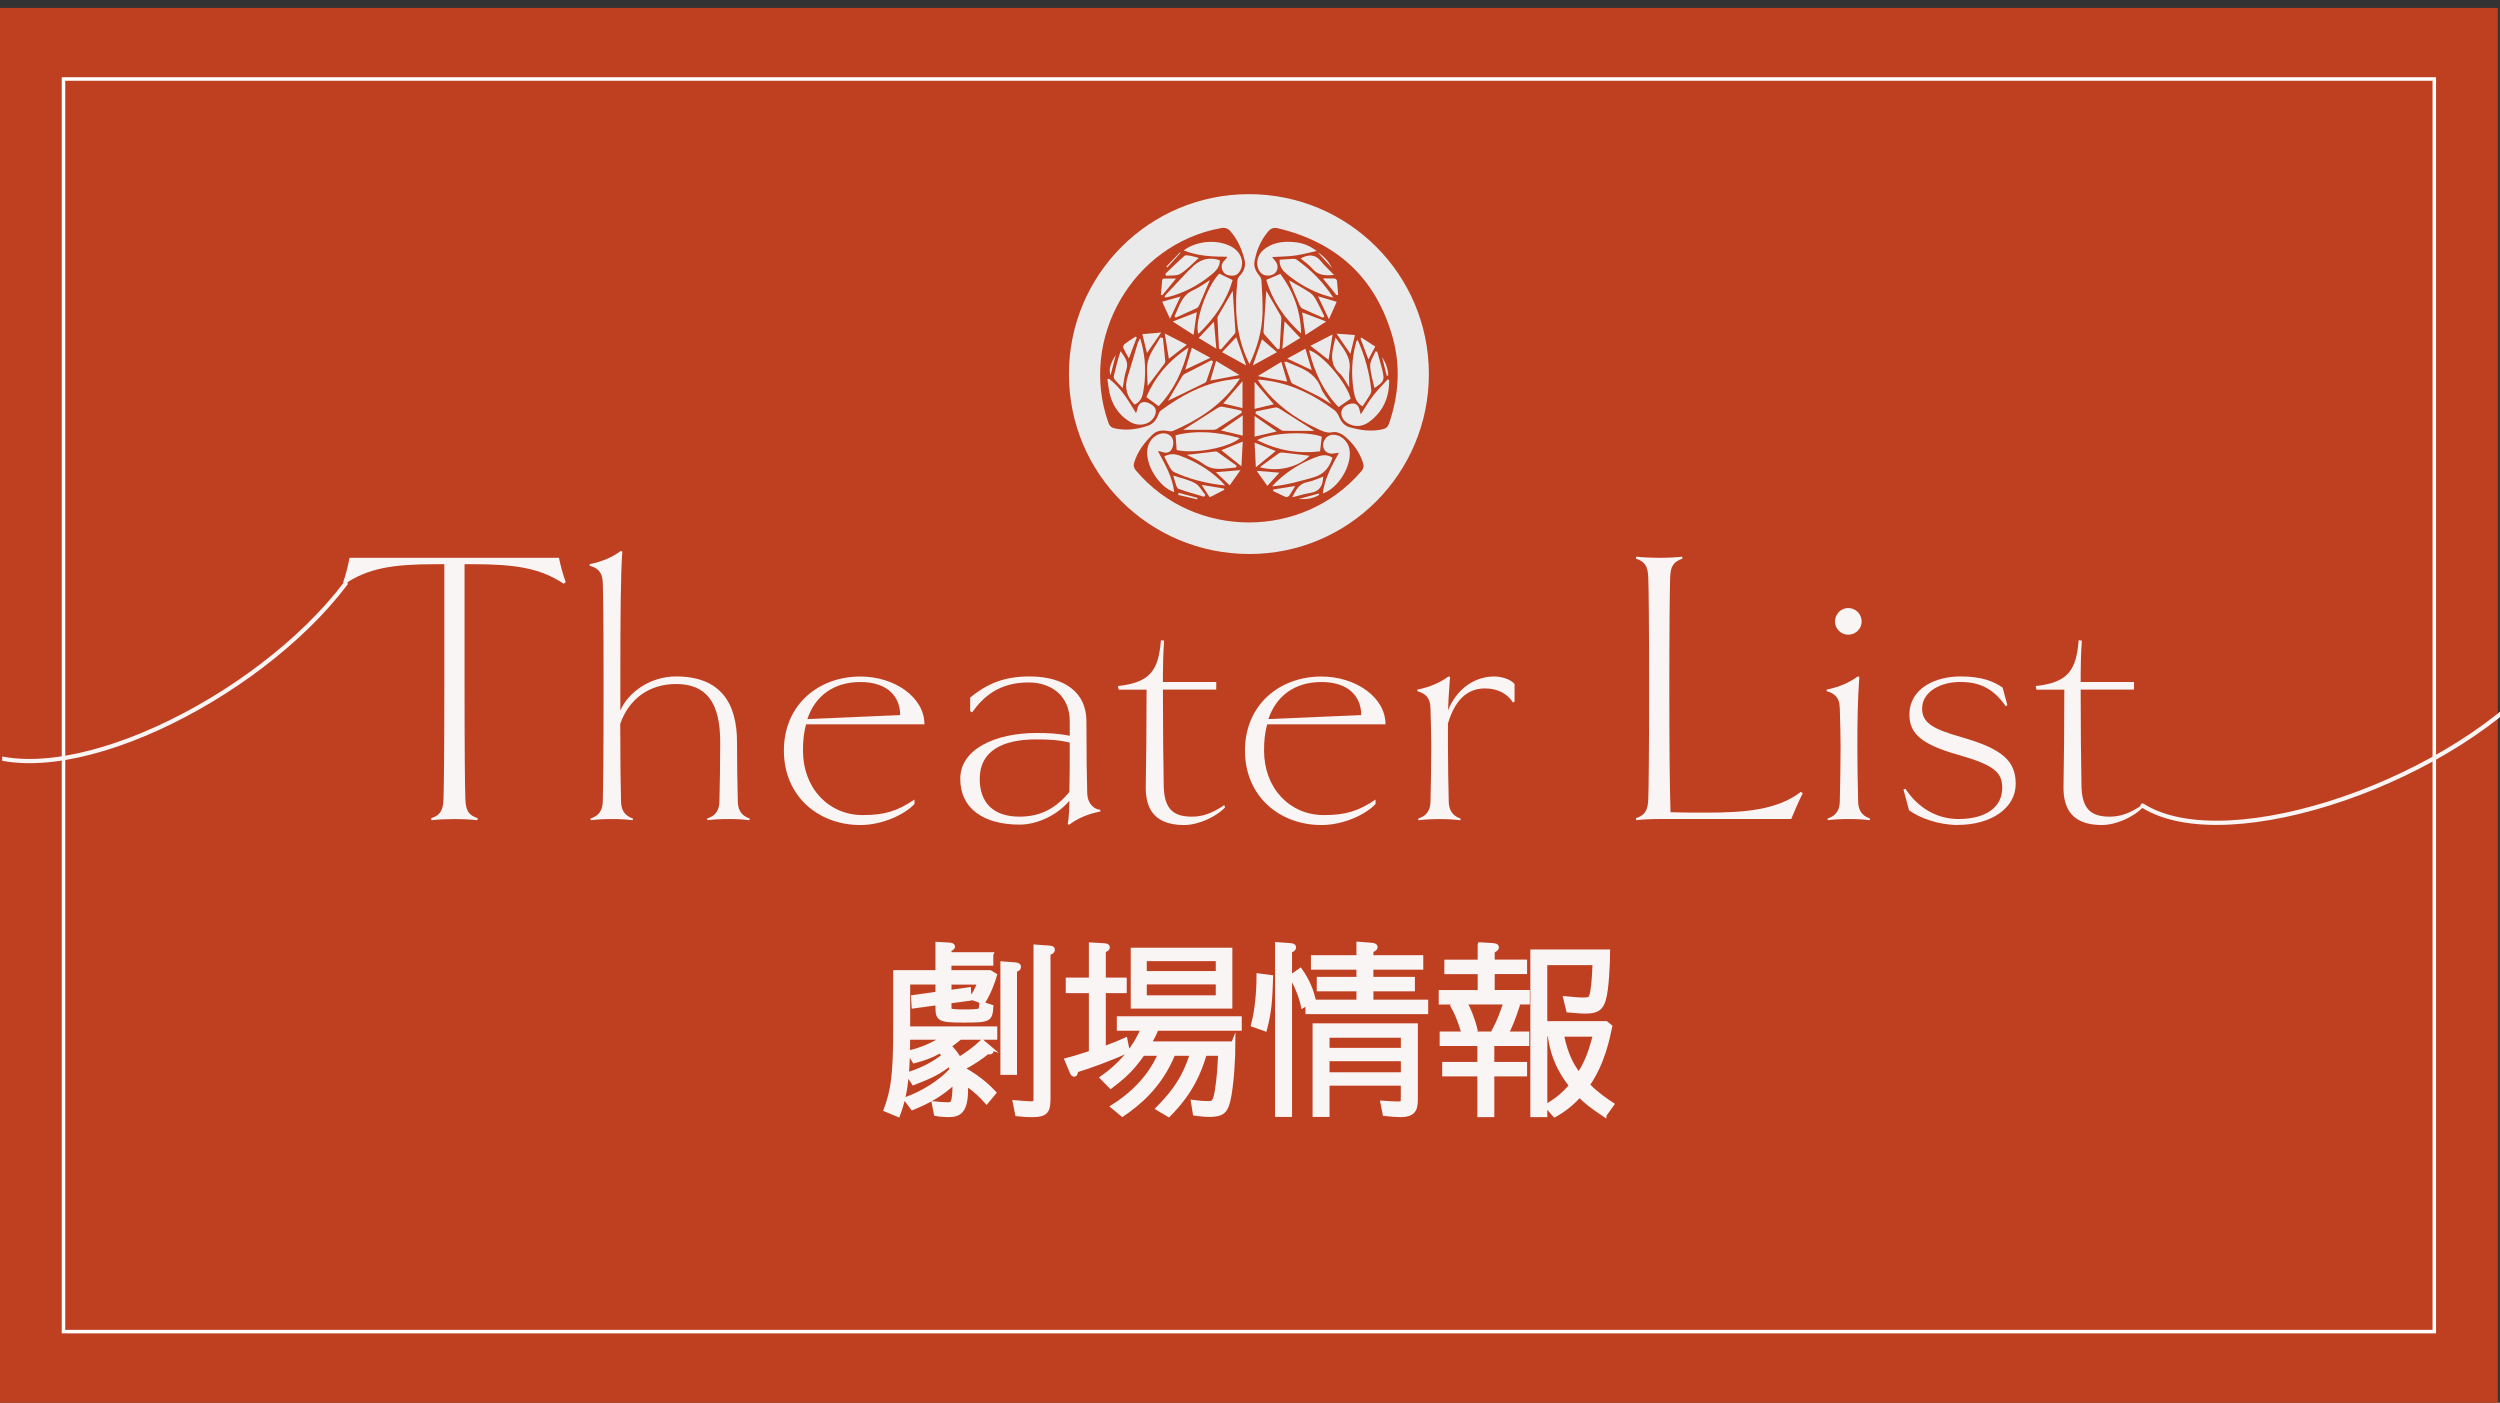 <?xml version="1.0" encoding="UTF-8"?><svg id="a" xmlns="http://www.w3.org/2000/svg" xmlns:xlink="http://www.w3.org/1999/xlink" viewBox="0 0 590.52 331.33"><rect x="0" y="0" width="590.52" height="331.33" fill="#333333" stroke="none"/><defs><style>.c,.d,.e{fill:none;}.f{fill:#eaeaea;}.g{clip-path:url(#b);}.d{stroke:#fff;stroke-width:.83px;}.d,.h{stroke-miterlimit:10;}.i,.h{fill:#f9f5f4;}.h,.e{stroke:#f9f5f4;}.e{stroke-linecap:round;stroke-linejoin:round;}.j{fill:#bf3f21;}</style><clipPath id="b"><rect class="c" x=".52" width="590" height="329.45"/></clipPath></defs><rect class="j" y="1.88" width="590" height="329.45"/><path class="h" d="M234.13,225.45v2.15h-9.89v2.06h9.63l1.12.69c-.43,1.46-1.25,3.91-2.75,6.32l-2.71-.99c.77-1.12,1.33-2.15,1.81-3.61h-7.09v2.28l4.6-.65.13,2.19-4.73.64c0,.52-.04,1.89.09,2.06.21.3,1.89.34,3.4.34.95,0,3.66,0,3.78-.34.26-.6.26-1.08.3-1.55l2.32.77c-.21,3.05-.47,3.23-6.45,3.23s-6.23-.3-6.23-3.35v-.77l-5.63.77-.13-2.15,5.76-.82v-2.67h-6.97v10.66c0,9.29-.17,14.83-2.37,20.6l-2.88-1.2c1.68-4.56,2.24-8.13,2.24-19.39v-13.07h9.98v-6.67l2.79.17c.17,0,.82.04.82.43,0,.43-.52.56-.82.64v1.2h9.89ZM233.66,247.46c.26.21.52.52.52.77,0,.43-.43.34-.9.26-1.38,1.08-3.31,2.54-5.8,3.74l.13.34c4.17,2.32,6.32,4.64,7.18,5.55l-1.76,2.11c-1.2-1.33-2.37-2.58-4.9-4.3.34,6.75-1.63,7.44-4.08,7.44-1.38,0-2.37-.13-2.97-.26l-.47-2.45c.82.09,2.49.21,3.27.21.86,0,1.2-.21,1.42-1.5.09-.6.26-2.15.13-3.78-3.18,2.97-6.02,4.51-9.89,6.11l-1.55-2.06c4.08-1.5,8.13-4,10.84-6.97-.17-.6-.3-.82-.56-1.33-2.28,1.81-4.13,2.79-8.47,4.47l-1.33-2.06c4.82-1.46,7.7-3.74,8.51-4.39-.39-.47-.56-.69-.9-1.12-2.15,1.2-3.48,1.68-6.11,2.41l-1.25-2.02c3.96-.95,6.62-2.49,8.17-3.53h-7.83v-2.15h20v2.15h-8.3c-1.55,1.25-1.72,1.38-2.58,1.93,1.29,1.38,1.81,2.11,2.37,3.1,1.42-.73,4-2.67,5.46-4.08l1.68,1.42ZM239.55,227.81c.56.04,1.12.09,1.12.56,0,.52-.6.69-.95.77v24.25h-2.92v-25.8l2.75.21ZM247.42,223.81c.86.09,1.25.09,1.25.52,0,.52-.65.69-1.03.82v33.97c0,3.1-.26,4.26-3.83,4.26-1.46,0-2.32-.09-3.53-.21l-.56-2.79c2.06.21,3.61.26,3.78.26,1.12,0,1.12-.26,1.12-1.5v-35.52l2.79.21Z"/><path class="h" d="M265.65,231.42v2.67h-4.95v13.59c2.54-.95,3.91-1.5,5.12-2.06l.52,2.58c-3.78,1.81-9.07,3.7-12.17,4.64,0,.17-.04.99-.43.99-.17,0-.39-.13-.56-.56l-1.2-2.88c.86-.21,2.15-.56,5.72-1.72v-14.58h-5.46v-2.67h5.46v-8.3l2.92.17c.43.04,1.03.04,1.03.47,0,.47-.6.64-.95.73v6.92h4.95ZM291.32,246.47c0,2.54-.3,10.02-1.25,13.72-.52,1.94-1.07,3.14-4.34,3.14-.56,0-1.72-.04-3.48-.3l-.43-2.71c.95.13,2.32.26,3.53.26,1.12,0,1.63,0,2.11-2.97.47-2.84.64-5.85.77-8.73h-3.66c-1.25,4.13-2.97,8.82-8.51,14.45l-2.54-1.5c2.49-2.58,6.02-6.19,8.04-12.94h-4.43c-3.18,7.87-8.56,12-12,14.36l-2.24-1.85c7.52-4.77,10.1-10.1,11.18-12.51h-4.13c-2.71,3.91-4.82,5.63-7.57,7.74l-2.02-2.06c6.71-4.69,8.94-9.98,9.63-11.61h-5.68v-2.41h28.51v2.41h-19.61c-.64,1.59-1.2,2.54-1.76,3.53h19.87ZM267.59,224.37h23v13.37h-23v-13.37ZM287.67,226.52h-17.29v3.35h17.29v-3.35ZM287.67,232.03h-17.29v3.57h17.29v-3.57Z"/><path class="h" d="M300.22,230.82c-.17,5.25-.34,8.08-1.42,12.25l-2.79-.99c1.25-4.77,1.29-10.23,1.29-11.65l2.92.39ZM304.52,223.25c.56.04,1.12.09,1.12.52,0,.52-.65.69-.95.82v38.74h-3.01v-40.29l2.84.22ZM320.9,222.95l2.84.22c.52.04,1.16.09,1.16.56s-.73.69-.99.77v1.63h11.78v2.41h-11.78v2.71h9.8v2.41h-9.8v2.97h12.94v2.41h-27.99v-2.11l-1.08.64c-.56-2.54-1.76-5.29-2.79-6.88l2.15-1.5c1.76,2.49,2.58,4.69,3.14,6.88l-.9.56h11.52v-2.97h-9.37v-2.41h9.37v-2.71h-10.75v-2.41h10.75v-3.18ZM313.55,255.93v7.4h-3.01v-21.11h23.87v16.86c0,2.45,0,4.3-3.66,4.3-.77,0-2.54-.13-3.66-.26l-.52-2.62c1.2.09,2.84.17,3.22.17,1.2,0,1.33,0,1.46-.3.13-.22.13-.34.13-1.38v-3.05h-17.84ZM331.39,244.62h-17.84v3.4h17.84v-3.4ZM331.39,250.17h-17.84v3.61h17.84v-3.61Z"/><path class="h" d="M349.55,223.08l2.84.17c.56.04,1.16.09,1.16.52s-.65.73-.99.86v2.54h7.65v2.41h-7.65v4.77h8.3v2.41h-4.26l1.85.86c-.9,2.79-1.76,4.9-2.62,6.54h4.9v2.41h-8.26v4.77h7.74v2.41h-7.74v9.63h-3.01v-9.63h-8.3v-2.41h8.3v-4.77h-8.9v-2.41h5.16c-.09-.34-.9-3.53-2.54-6.49l1.85-.9h-4.69v-2.41h9.2v-4.77h-7.87v-2.41h7.87v-4.08ZM346.02,236.76c.82,1.42,1.85,3.87,2.49,6.49l-1.94.9h8l-1.63-.77c1.29-2.45,1.72-3.78,2.71-6.62h-9.63ZM379,263.33c-3.48-2.32-4.47-3.23-5.89-4.64-2.71,2.97-5.03,4.21-5.89,4.69l-1.85-2.15c1.42-.86,3.66-2.24,5.76-4.82-3.78-4.73-4.56-8.86-4.94-11.09l2.75-.73c.99,4.73,2.36,7.09,4,9.33,1.38-2.32,2.54-4.26,3.83-9.55h-11.78v19.01h-3.01v-38.61h17.84c0,2.45-.26,9.07-1.03,11.44-.65,2.06-1.63,2.71-4.43,2.71-.26,0-1.72-.04-3.91-.26l-.69-2.84c2.28.21,3.1.3,4.26.3,1.42,0,1.68-.26,1.89-.95.43-1.42.6-3.78.77-7.7h-11.7v14.23h14.4l.95.77c-.56,2.67-1.76,8.73-5.33,13.8,2.24,2.28,4.34,3.65,5.76,4.6l-1.76,2.45Z"/><path class="i" d="M133.15,137.88c-5.55-3.67-11.38-4.61-21.35-4.61h-2.07v29.35c0,14.58.09,23.51.19,26.05.09,2.82.75,3.86,2.92,4.61l-.09.47c-1.32-.19-3.48-.28-5.46-.28-1.79,0-4.04.09-5.36.28l-.09-.47c2.16-.75,2.82-1.79,2.92-4.61.09-2.54.19-11.47.19-26.05v-29.35h-2.16c-9.97,0-15.8.94-21.26,4.61l-.47-.38c.66-1.79,1.13-3.86,1.5-5.74h49.47c.38,1.88.94,3.95,1.6,5.74l-.47.38Z"/><path class="i" d="M176.98,193.74c-1.5-.19-3.01-.28-4.89-.28s-3.48.09-4.99.28l-.09-.38c1.32-.47,2.82-1.22,2.92-3.95.09-3.29.19-9.41.19-14.11,0-9.41-3.29-13.73-10.44-13.73-6.3,0-11.1,3.48-13.17,9.4,0,9.03.09,15.14.19,18.44.09,2.73,1.6,3.48,2.82,3.95l-.09.38c-1.5-.19-3.01-.28-4.89-.28s-3.48.09-4.99.28l-.09-.38c1.32-.47,2.82-1.22,2.92-3.95.09-3.29.19-9.41.19-26.81s-.09-21.73-.19-25.02c-.09-2.73-1.5-3.48-3.1-3.95v-.38c2.92-.56,5.46-1.69,7.34-3.1l.38.09c-.38,5.27-.47,14.3-.47,32.36v5.27c1.69-4.14,6.87-8.09,13.17-8.09,10.44,0,14.39,6.21,14.39,15.52,0,4.7.09,10.82.19,14.11.09,2.73,1.6,3.48,2.82,3.95l-.09.38Z"/><path class="i" d="M190.42,171.08c-.56,1.88-.75,3.95-.75,6.21,0,8.94,6.11,15.24,14.11,15.24,5.17,0,8.18-.94,12.23-3.67v1.04c-2.26,2.45-7.52,4.98-12.79,4.98-9.88,0-18.06-6.77-18.06-17.59s8.18-17.49,18.06-17.49c8.09,0,15.14,4.89,15.14,11.29h-27.93ZM212.62,168.91c0-4.42-3.01-7.81-9.41-7.81s-10.72,3.39-12.51,8.75l21.92-.94Z"/><path class="i" d="M259.93,191.68c-2.92.56-5.36,1.6-7.34,3.1l-.38-.09c.28-1.51.38-3.76.38-5.55-2.54,3.1-7.24,5.64-11.76,5.64-8.46,0-14.01-3.76-14.01-10.82s8.37-10.82,17.96-10.82c2.73,0,5.08.09,7.9.66v-3.48c0-5.93-4.33-9.12-9.69-9.12-7.05,0-10.72,3.39-13.36,7.05l-.47-.28v-3.2c4.23-3.48,8.37-4.99,14.01-4.99,8.37,0,13.45,3.86,13.45,10.53,0,8,.09,13.73.19,17.03.09,2.73,1.79,3.86,3.1,3.95v.38ZM244.78,174.65c-7.99,0-13.36,2.73-13.36,9.31,0,5.74,3.29,8.94,9.41,8.94,5.17,0,8.75-2.16,11.76-5.83.09-2.82.09-6.39.09-11.66-2.73-.66-4.8-.75-7.9-.75Z"/><path class="i" d="M289.36,190.74c-1.98,2.07-6.11,4.14-9.69,4.14-8,0-9.12-5.08-9.03-9.31.09-5.93.19-12.98.19-22.67h-6.58l-.19-.85c7.81-.85,9.59-3.86,10.16-10.82l.75.09c-.19,2.54-.28,5.83-.28,7.9v1.88h12.6v1.79h-12.6c0,9.03.09,17.12.19,22.67.09,5.64,2.35,7.34,6.68,7.34,2.45,0,4.7-.75,7.62-2.73l.19.56Z"/><path class="i" d="M299.33,171.08c-.56,1.88-.75,3.95-.75,6.21,0,8.94,6.11,15.24,14.11,15.24,5.17,0,8.18-.94,12.23-3.67v1.04c-2.26,2.45-7.52,4.98-12.79,4.98-9.88,0-18.06-6.77-18.06-17.59s8.18-17.49,18.06-17.49c8.09,0,15.14,4.89,15.14,11.29h-27.93ZM321.53,168.91c0-4.42-3.01-7.81-9.41-7.81s-10.72,3.39-12.51,8.75l21.92-.94Z"/><path class="i" d="M357.73,165.81l-.38.09c-1.13-1.79-3.29-3.29-6.58-3.29-4.33,0-7.15,2.92-8.75,8.28v5.36c0,3.76.09,9.88.19,13.17.09,2.73,1.6,3.48,2.82,3.95l-.09.38c-1.5-.19-3.01-.28-4.89-.28s-3.48.09-4.99.28l-.09-.38c1.32-.47,2.82-1.22,2.92-3.95.09-3.29.19-9.41.19-13.17,0-2.07-.09-5.74-.19-9.03-.09-2.73-1.5-3.48-3.1-3.95v-.38c2.92-.56,5.46-1.69,7.34-3.1l.38.09c-.28,3.57-.47,7.06-.47,7.9,1.97-4.89,6.11-7.99,10.91-7.99,1.69,0,3.95.66,4.8,1.79v4.23Z"/><path class="i" d="M425.83,187.35c-.85,1.69-1.98,4.23-2.73,6.11h-31.13c-1.88,0-4.14.09-5.46.28l-.09-.47c2.16-.75,2.82-1.79,2.92-4.61.09-2.54.19-11.47.19-26.05s-.09-23.51-.19-26.05c-.09-2.82-.75-3.86-2.92-4.61l.09-.47c1.32.19,3.57.28,5.46.28s4.04-.09,5.36-.28l.09.47c-2.16.75-2.82,1.79-2.92,4.51-.09,2.63-.19,11.57-.19,26.15s.09,23.14.28,29.25c2.73.09,5.83.09,8.56.09,9.03,0,16.74-.66,22.2-4.89l.47.28Z"/><path class="i" d="M441.62,193.74c-1.5-.19-3.01-.28-4.89-.28s-3.48.09-4.99.28l-.09-.38c1.32-.47,2.82-1.22,2.92-3.95.09-3.29.19-9.41.19-13.17,0-2.07-.09-5.74-.19-9.03-.09-2.73-1.5-3.48-3.1-3.95v-.38c2.92-.56,5.46-1.69,7.34-3.1l.38.09c-.38,5.27-.47,10.53-.47,16.37,0,3.76.09,9.88.19,13.17.09,2.73,1.6,3.48,2.82,3.95l-.09.38ZM436.54,149.92c-1.69,0-3.1-1.41-3.1-3.1,0-1.79,1.41-3.2,3.1-3.2,1.79,0,3.2,1.41,3.2,3.2,0,1.69-1.41,3.1-3.2,3.1Z"/><path class="i" d="M462.5,194.87c-4.7,0-9.12-1.69-11.57-3.48l-1.32-4.89.47-.19c2.82,4.33,7.24,7.15,12.51,7.15,6.4,0,10.35-2.73,10.35-7.34,0-3.57-1.69-5.36-10.35-7.81s-11.57-4.99-11.57-9.5c0-6.21,6.11-9.03,12.04-9.03,4.99,0,7.81,1.13,9.97,2.63l1.13,4.14-.38.28c-3.01-4.33-6.3-5.74-10.82-5.74s-8.94,2.26-8.94,6.3c0,3.48,2.82,4.89,9.41,6.77,9.5,2.73,12.7,5.55,12.7,11,0,5.74-5.83,9.69-13.64,9.69Z"/><path class="i" d="M506.14,190.74c-1.98,2.07-6.11,4.14-9.69,4.14-8,0-9.12-5.08-9.03-9.31.09-5.93.19-12.98.19-22.67h-6.58l-.19-.85c7.81-.85,9.59-3.86,10.16-10.82l.75.09c-.19,2.54-.28,5.83-.28,7.9v1.88h12.6v1.79h-12.6c0,9.03.09,17.12.19,22.67.09,5.64,2.35,7.34,6.68,7.34,2.45,0,4.7-.75,7.62-2.73l.19.56Z"/><rect class="d" x="15" y="18.66" width="560" height="295.88"/><path class="f" d="M252.49,88.36c0-23.5,19-42.5,42.52-42.5,23.51,0,42.51,19,42.5,42.51,0,23.46-19,42.5-42.39,42.49-23.65-.01-42.63-18.94-42.63-42.5ZM295.13,86c-.32-.7-.52-1.11-.7-1.52-2.57-5.91-2.82-12.09-2.12-18.37.04-.36.31-.74.58-1.02,1.02-1.08,1.43-2.36,1.07-3.77-.62-2.42-1.6-4.68-3.25-6.62-.67-.79-1.34-.99-2.37-.81-20.77,3.83-33.59,26.03-26.53,45.95.29.81.74,1.19,1.55,1.36,2.67.57,5.26.22,7.81-.65,1.21-.42,1.95-1.33,2.39-2.52.14-.37.3-.81.59-1.02,4.67-3.44,9.65-6.23,15.48-7.18.99-.16,1.98-.27,3.26-.44-.46.66-.7,1.03-.96,1.39-3.84,5.17-9.04,8.51-14.86,11.01-.33.14-.79.09-1.17.02-1.38-.26-2.67-.13-3.7.88-1.91,1.86-3.49,3.95-4.3,6.56-.24.77-.07,1.31.43,1.9,13.74,16.27,39.35,16.35,53.21.18.57-.66.66-1.24.41-2.02-.83-2.56-2.36-4.65-4.39-6.33-.7-.58-1.89-1.07-2.7-.9-1.53.33-2.64-.33-3.85-.89-5.18-2.4-9.69-5.67-13.13-10.29-.25-.33-.46-.7-.79-1.19.42,0,.58-.02.74,0,.7.08,1.4.15,2.09.27,5.69.92,10.65,3.47,15.22,6.85.48.36.87.94,1.11,1.5.5,1.21,1.22,2.2,2.5,2.57,2.56.74,5.16,1.1,7.83.5.82-.18,1.25-.57,1.53-1.38,2.29-6.67,2.76-13.47.87-20.25-3.88-13.95-13.05-22.5-27.12-25.85-.95-.23-1.63-.03-2.28.73-1.75,2.03-2.74,4.42-3.24,7-.24,1.24.22,2.34,1.03,3.32.29.35.57.84.59,1.28.14,2.6.34,5.2.26,7.8-.13,4.08-1.18,7.97-3.08,11.93Z"/><path class="f" d="M312.45,116.57c.42-3.49,2.1-6.47,3.81-9.62-.47.06-.74.07-1.01.13-1.3.3-2.45-.33-2.67-1.48-.25-1.33.64-2.68,1.9-2.87,1.95-.29,3.9,1.27,4.28,3.43.66,3.75-2.6,9.16-6.31,10.4Z"/><path class="f" d="M279.6,59.15c3.2-2.42,8.42-2.69,11.61-.69,1.87,1.17,2.68,3.33,1.9,5.11-.41.93-1.03,1.6-2.15,1.55-.95-.04-1.81-.3-2.21-1.28-.41-1.01-.13-1.85.71-2.53.14-.11.22-.3.47-.66-3.6-.03-6.99-.14-10.32-1.5Z"/><path class="f" d="M311,59.29c-1.99.43-3.62.88-5.28,1.1-1.67.22-3.36.21-5.24.32.26.33.42.57.62.78.85.91.9,2.21.1,2.98-.92.88-2.65.84-3.45-.09-1.23-1.42-1.02-3.83.57-5.25,2.17-1.93,4.83-2.2,7.57-1.92,1.73.17,3.36.74,5.11,2.07Z"/><path class="f" d="M273.68,95.94c-.98-.72-1.89-1.39-2.91-2.14,2.02-4.71,5.23-8.6,9.98-11.7-1.29,5.49-3.5,10.08-7.07,13.84Z"/><path class="f" d="M277.94,106.3c-.09-1.12-.17-2.2-.26-3.48,5-1.26,10.07-.82,15.17.68-2.57,2.23-10.67,3.8-14.9,2.8Z"/><path class="f" d="M319.04,94.17c-.93.64-1.81,1.26-2.87,1.99-3.53-3.7-5.73-8.29-6.97-13.44,3.14.91,8.9,7.7,9.84,11.46Z"/><path class="f" d="M273.5,106.53c1.76,3.24,3.46,6.21,3.86,9.71-3.6-1.17-6.91-6.52-6.33-10.17.23-1.43.94-2.55,2.2-3.27,1.61-.92,3.46-.38,3.85,1.2.16.67.01,1.57-.34,2.16-.44.74-1.3.96-2.2.6-.22-.09-.47-.11-1.03-.23Z"/><path class="f" d="M328.14,89.77c-.04.76-.03,1.53-.14,2.28-.46,3.18-2.02,5.74-4.62,7.62-1.49,1.07-3.13,1.27-4.8.45-1.7-.84-2.31-2.78-1.15-3.96.5-.51,1.4-.85,2.13-.86.88-.01,1.45.7,1.6,1.62.04.24.13.47.27.95,1.03-1.58,1.88-3.08,2.92-4.42,1.05-1.35,2.28-2.56,3.43-3.83.12.05.23.1.35.15Z"/><path class="f" d="M288,64.63c1.03.5,2,.96,3.15,1.52-1.41,4.91-4.3,9.07-8.09,12.72-1.01-2.63,2.09-11.35,4.94-14.23Z"/><path class="f" d="M307.34,78.76c-3.92-3.52-6.78-7.69-8.24-12.65,1.1-.47,2.09-.9,3.31-1.42,3.03,4.02,4.81,8.72,4.93,14.07Z"/><path class="f" d="M296.94,103.95c3.27-1.75,11.81-2.14,15.27-.81-.13,1.1-.25,2.17-.4,3.47-5.05.62-10.04-.19-14.87-2.66Z"/><path class="f" d="M261.95,89.46c2.78,2.1,4.52,5.05,6.38,8.11.16-.46.29-.68.32-.92.13-1,.78-1.7,1.68-1.69.71,0,1.53.45,2.11.94.73.62.7,1.53.28,2.39-.96,1.98-3.62,2.64-5.8,1.35-2.34-1.38-3.87-3.47-4.64-6.04-.39-1.3-.48-2.7-.71-4.05.13-.03.27-.06.4-.09Z"/><path class="f" d="M320.7,80.32c1.73,3.86,2.8,7.78,3.21,11.87.04.36-.15.8-.35,1.13-.55.91-1.15,1.79-1.72,2.65-1.52-.86-1.86-2.23-2.1-3.73-.6-3.77-.45-7.48.53-11.17.04-.16.08-.32.14-.47.03-.07.11-.11.29-.27Z"/><path class="f" d="M288.14,61.49c.03,1.62-1.01,2.61-2.2,3.56-2.88,2.3-6.04,4.01-9.59,5-.35.1-.7.16-1.05.24-.09-.11-.17-.21-.26-.32,1.88-2,3.76-4,5.65-6,.17-.18.38-.32.55-.5,1.87-2.07,4.11-2.92,6.9-1.98Z"/><path class="f" d="M289.39,114.68c-4.45-.49-8.39-1.46-12.12-3.2-.39-.18-.7-.66-.93-1.06-.49-.85-.9-1.74-1.33-2.6,1.31-.73,2.52-.63,3.83-.14,3.56,1.34,6.76,3.24,9.51,5.88.29.28.54.58,1.05,1.13Z"/><path class="f" d="M268.02,95.57c-1.79-1.8-2.51-3.94-1.67-6.55.83-2.59,1.55-5.22,2.34-7.82.11-.38.34-.72.62-1.3,1.15,3.64,1.37,7.1,1.03,10.61-.03.29-.08.57-.12.86-.21,1.68-.42,3.37-2.19,4.2Z"/><path class="f" d="M300.47,114.89c.52-.54.8-.87,1.12-1.17,2.58-2.44,5.53-4.27,8.83-5.58,1.46-.58,2.88-1,4.33-.03-.73,2.22-1.92,3.91-4.48,4.64-3.12.88-6.21,1.8-9.8,2.14Z"/><path class="f" d="M302.25,61.34c1.07-.07,2.14-.16,3.2-.21.27-.01.6.04.81.19,3.43,2.42,6.33,5.36,8.67,8.99-.76-.21-1.54-.4-2.29-.65-2.99-1.02-5.7-2.56-8.19-4.51-1.23-.96-2.3-1.98-2.2-3.81Z"/><path class="f" d="M293.31,97.5c-1.96,1.28-3.92,2.57-5.89,3.82-.26.16-.62.2-.94.2-2.34.02-4.69,0-7.02,0,.22-.13.52-.31.81-.49,2.4-1.53,4.78-3.06,7.19-4.57.35-.22.84-.46,1.21-.4,1.53.25,3.04.61,4.56.93.03.16.06.33.08.49Z"/><path class="f" d="M296.68,97.17c1.53-.31,3.05-.65,4.58-.92.28-.05.65.08.9.24,2.72,1.7,5.42,3.43,8.13,5.16.1.06.16.17.12.12-2.24,0-4.58,0-6.93,0-.28,0-.6-.03-.83-.17-2.05-1.29-4.07-2.62-6.11-3.93.04-.16.08-.32.13-.48Z"/><path class="f" d="M303.76,85.4c.83.36,1.66.73,2.5,1.07,2.56,1.02,4.73,2.37,5.76,5.17.47,1.27,1.47,2.35,2.42,3.8-1.19-.73-2.08-1.35-3.05-1.85-1.79-.93-3.63-1.77-5.44-2.67-.35-.18-.86-.35-.98-.65-.6-1.55-1.09-3.14-1.62-4.72.14-.05.27-.09.41-.14Z"/><path class="f" d="M291.18,68.68c.18,2.77.4,6.01.61,9.26.02.28.05.65-.1.83-1.07,1.28-2.18,2.52-3.28,3.77l-.48-.17c-.12-2.41-.25-4.82-.36-7.23,0-.19.09-.4.19-.58,1.21-2.1,2.44-4.19,3.42-5.87Z"/><path class="f" d="M275.89,94.65c.93-1.61,2.08-3.61,3.25-5.59.16-.27.38-.57.65-.71,2.11-1.1,4.23-2.17,6.35-3.25.13.1.27.2.4.3-.53,1.57-1.05,3.15-1.6,4.71-.06.16-.29.29-.46.38-2.98,1.45-5.97,2.9-8.59,4.17Z"/><path class="f" d="M301.79,82.5c-1.03-1.15-2.08-2.3-3.09-3.47-.17-.19-.27-.52-.25-.78.22-3.34.46-6.68.66-9.56.96,1.65,2.17,3.73,3.37,5.83.13.24.19.55.18.83-.12,2.33-.26,4.66-.39,6.99-.16.06-.31.11-.47.17Z"/><path class="f" d="M315.43,79.69c1.78,2.57,3.8,4.58,3.32,7.77-.2,1.32-.03,2.7-.03,4.03-.72-1.06-1.32-2.4-2.32-3.32-1.99-1.85-1.99-3.97-1.43-6.31.14-.6.26-1.2.47-2.16Z"/><path class="f" d="M277.43,74.7c1.13-2.31,1.68-4.98,4.5-6.2,1.4-.61,2.64-1.59,3.86-2.35-.83,1.97-1.68,4.01-2.56,6.02-.11.25-.32.51-.55.62-1.66.77-3.33,1.5-5,2.25-.08-.11-.17-.23-.25-.34Z"/><path class="f" d="M291.92,110.43c-2.62.18-5.27,1-7.75-.9-1.16-.88-2.57-1.41-3.84-2.09,2.21-.27,4.44-.54,6.66-.79.19-.02.44.01.59.12,1.53,1.07,3.04,2.17,4.55,3.25l-.21.41Z"/><path class="f" d="M297.57,110.36c1.65-1.22,3.05-2.28,4.49-3.28.26-.18.7-.21,1.04-.17,2.12.23,4.24.5,6.25.74-2.71,2.7-7.48,3.92-11.79,2.71Z"/><path class="f" d="M304.5,66.23c1.61.93,3.39,1.87,5.05,2.99.64.43,1.09,1.22,1.48,1.92.65,1.16,1.2,2.38,1.79,3.58-.1.11-.2.22-.31.33-1.64-.72-3.28-1.42-4.9-2.18-.29-.14-.51-.52-.65-.84-.86-1.96-1.68-3.93-2.47-5.78Z"/><path class="f" d="M271.08,91.16c0-1.93-.39-4.07.11-5.99.51-1.94,1.89-3.66,2.89-5.47.21.05.41.1.62.15.19,1.81.38,3.62.55,5.44.02.19-.05.43-.17.58-1.35,1.8-2.71,3.59-4,5.29Z"/><path class="f" d="M275.23,64.71c1.5-1.43,2.98-2.91,4.55-4.27.29-.25.99-.09,1.48-.01.6.1,1.18.31,1.9.51-1.49,1.32-2.78,2.75-4.34,3.73-.87.55-2.22.34-3.35.47l-.23-.43Z"/><path class="f" d="M277.15,112.34c1.85.62,3.64.96,5.15,1.8,1,.56,1.62,1.81,2.41,2.76-.1.15-.2.29-.3.44-2.03-.61-4.08-1.16-6.06-1.88-.37-.13-.54-.92-.73-1.44-.19-.49-.29-1.01-.47-1.68Z"/><path class="f" d="M325.31,83.08c.4,1.42.85,2.83,1.19,4.26.59,2.49.44,2.78-1.84,4.31-.37-1.77-.97-3.52-1.01-5.28-.02-1.11.8-2.24,1.24-3.37.14.02.28.05.42.07Z"/><path class="f" d="M265.19,91.67c-.72-.75-1.3-1.32-1.82-1.94-.19-.22-.34-.61-.28-.87.45-1.99.95-3.96,1.6-5.92.95,1.37,2,2.58,1.35,4.44-.45,1.29-.55,2.7-.85,4.3Z"/><path class="f" d="M312.56,112.58c-.08,2.14-.85,3.52-3.05,3.85-1.37.21-2.7.65-4.28,1.04.91-1.75,1.61-3.25,3.63-3.61,1.24-.22,2.41-.82,3.71-1.28Z"/><path class="f" d="M315.09,64.94c-2.11.22-3.76.1-5.09-1.47-.78-.92-1.84-1.61-2.8-2.43,1.84-.96,3.43-1.07,4.83.68.87,1.08,1.92,2.02,3.06,3.21Z"/><path class="f" d="M293.49,96.4c-1.52-.36-3.01-.72-4.55-1.09,1.5-1.74,2.95-3.41,4.55-5.26v6.35Z"/><path class="f" d="M294.36,86.33c-2.01-1.11-3.82-2.11-5.7-3.15,1.17-1.24,2.22-2.34,3.35-3.52.76,2.16,1.5,4.26,2.35,6.67Z"/><path class="f" d="M297.1,88.83c1.97-1.19,3.71-2.24,5.56-3.36.48,1.62.93,3.1,1.39,4.67-2.25-.42-4.44-.84-6.95-1.31Z"/><path class="f" d="M285.89,89.89c.45-1.53.87-2.98,1.36-4.63,1.81,1.09,3.57,2.15,5.53,3.33-2.45.46-4.64.88-6.89,1.3Z"/><path class="f" d="M295.92,86.33c.83-2.38,1.56-4.44,2.17-6.19,1.06.91,2.22,1.91,3.53,3.05-1.9,1.04-3.67,2.02-5.7,3.14Z"/><path class="f" d="M296.34,96.58v-6.38c1.6,1.86,3.05,3.56,4.54,5.29-1.52.36-2.98.72-4.54,1.09Z"/><path class="f" d="M313.82,85.01c-1.41-1.1-2.76-2.15-4.28-3.33,1.72-.89,3.37-1.73,5.23-2.69-.35,2.19-.65,4.07-.95,6.02Z"/><path class="f" d="M293.54,104.31c-.1,1.95-.19,3.76-.3,5.84-1.72-1.38-3.2-2.56-4.75-3.81,1.65-.66,3.25-1.3,5.05-2.03Z"/><path class="f" d="M282.69,73.75c-.25,1.74-.49,3.43-.76,5.36-1.65-1.06-3.2-2.06-4.94-3.17,2.06-.79,3.84-1.47,5.7-2.19Z"/><path class="f" d="M313.25,75.94c-1.69,1.1-3.22,2.1-4.91,3.19-.27-1.88-.51-3.57-.76-5.34,1.84.7,3.62,1.37,5.67,2.15Z"/><path class="f" d="M280.35,81.43c-1.51,1.18-2.85,2.22-4.26,3.32-.31-1.95-.61-3.82-.96-5.97,1.83.93,3.45,1.75,5.22,2.66Z"/><path class="f" d="M296.34,104.54c1.82.73,3.37,1.35,5,2-1.5,1.22-2.97,2.41-4.7,3.83-.1-2.04-.19-3.85-.29-5.83Z"/><path class="f" d="M296.35,98.27c1.77,1.23,3.44,2.39,5.23,3.64-1.79.42-3.45.81-5.23,1.22v-4.86Z"/><path class="f" d="M279.98,87.31c.54-1.79,1.02-3.4,1.55-5.17,1.42.77,2.81,1.52,4.37,2.37-2.04.96-3.91,1.85-5.92,2.8Z"/><path class="f" d="M303.43,75.9c1.32,1.39,2.47,2.61,3.7,3.92-1.37.84-2.69,1.65-4.23,2.59.18-2.25.34-4.27.52-6.51Z"/><path class="f" d="M288.39,101.69c1.8-1.25,3.42-2.37,5.15-3.58v4.79c-1.75-.41-3.37-.79-5.15-1.22Z"/><path class="f" d="M309.84,87.42c-1.97-.93-3.78-1.78-5.79-2.72,1.48-.81,2.83-1.55,4.29-2.34.51,1.71.99,3.32,1.5,5.06Z"/><path class="f" d="M283.13,79.83c1.21-1.29,2.34-2.48,3.61-3.83.19,2.13.37,4.12.57,6.37-1.48-.9-2.77-1.68-4.18-2.54Z"/><path class="f" d="M311.32,69.99c1.52.45,2.85.84,4.42,1.3-.58,1.3-1.14,2.55-1.84,4.11-.93-1.95-1.72-3.6-2.58-5.41Z"/><path class="f" d="M296.82,111.21c2.12.18,3.91.32,5.38.44-.81.88-1.76,1.92-2.85,3.12-.76-1.07-1.57-2.22-2.52-3.56Z"/><path class="f" d="M269.83,78.92c1.47-.12,2.83-.24,4.45-.38-1.22,1.76-2.24,3.25-3.36,4.86-.37-1.51-.7-2.89-1.09-4.49Z"/><path class="f" d="M274.52,71.27c1.66-.47,2.95-.84,4.32-1.24-.82,1.73-1.58,3.35-2.48,5.26-.66-1.45-1.24-2.71-1.84-4.02Z"/><path class="f" d="M287.2,111.53c1.94-.16,3.7-.31,5.79-.48-.9,1.28-1.68,2.4-2.53,3.6-1.15-1.1-2.15-2.06-3.26-3.12Z"/><path class="f" d="M318.97,83.57c-1.09-1.58-2.08-3.03-3.27-4.76,1.57.12,2.91.23,4.35.34-.38,1.56-.71,2.91-1.07,4.42Z"/><path class="f" d="M315.69,69.7c-1.05-1.28-2.1-2.57-3.21-3.93,1.02,0,1.9-.03,2.78.02.2.01.51.31.54.51.13,1.11.19,2.24.27,3.36l-.38.04Z"/><path class="f" d="M268.51,79.72c-.6,1.58-1.19,3.17-1.86,4.93-.51-.93-.98-1.69-1.32-2.5-.09-.22.09-.73.31-.89.84-.64,1.74-1.19,2.62-1.77.08.07.17.15.25.22Z"/><path class="f" d="M283.86,114.54c1.95.32,3.6.59,5.26.86.03.09.07.18.1.27-1.13.59-2.27,1.17-3.48,1.8-.64-.99-1.18-1.84-1.88-2.92Z"/><path class="f" d="M277.79,65.79c-1.13,1.37-2.17,2.64-3.22,3.91-.12-.01-.24-.03-.36-.04.1-1.18.19-2.36.31-3.54.01-.12.21-.31.33-.31.95-.03,1.9-.01,2.94-.01Z"/><path class="f" d="M300.82,115.61c1.65-.26,3.3-.53,5.12-.82-.53.87-.94,1.62-1.43,2.31-.14.2-.58.39-.77.31-1.04-.44-2.04-.96-3.06-1.45.05-.12.09-.23.14-.35Z"/><path class="f" d="M324.84,81.87c-.56,1.07-1.04,1.96-1.6,3.04-.68-1.79-1.28-3.37-1.88-4.95.06-.08.11-.16.17-.24,1.09.7,2.18,1.41,3.31,2.14Z"/><path class="f" d="M306.81,117.86c1.57-.43,3.14-.87,4.7-1.3.03.11.06.22.09.33-1.44.9-3.08,1.09-4.79.98Z"/><path class="f" d="M263.56,83.84c-.4,1.56-.8,3.11-1.22,4.75-.53-.96-.11-2.74,1.22-4.75Z"/><path class="f" d="M314.65,63.32c-1.08-1.19-2.16-2.38-3.41-3.74,1.59.98,2.62,2.22,3.41,3.74Z"/><path class="f" d="M282.78,117.95c-1.49-.35-2.99-.69-4.48-1.04.04-.17.07-.33.11-.5,1.47.4,2.95.79,4.42,1.19-.02.12-.03.23-.05.35Z"/><path class="f" d="M327.56,88.75c-.37-1.46-.73-2.92-1.1-4.38.89,1.33,1.4,2.76,1.45,4.32-.12.02-.23.05-.35.07Z"/><path class="f" d="M275.49,62.98c1.07-1.12,2.14-2.24,3.21-3.36.04.04.09.08.13.13-1.04,1.15-2.09,2.29-3.13,3.44-.07-.07-.14-.14-.21-.21Z"/><g class="g"><path class="e" d="M602.19,157.32c-21.46,26.77-75.96,45.73-96.1,32.96"/><path class="e" d="M81.65,137.83c-20.66,27.4-68.11,50.81-88.62,38.64"/></g></svg>